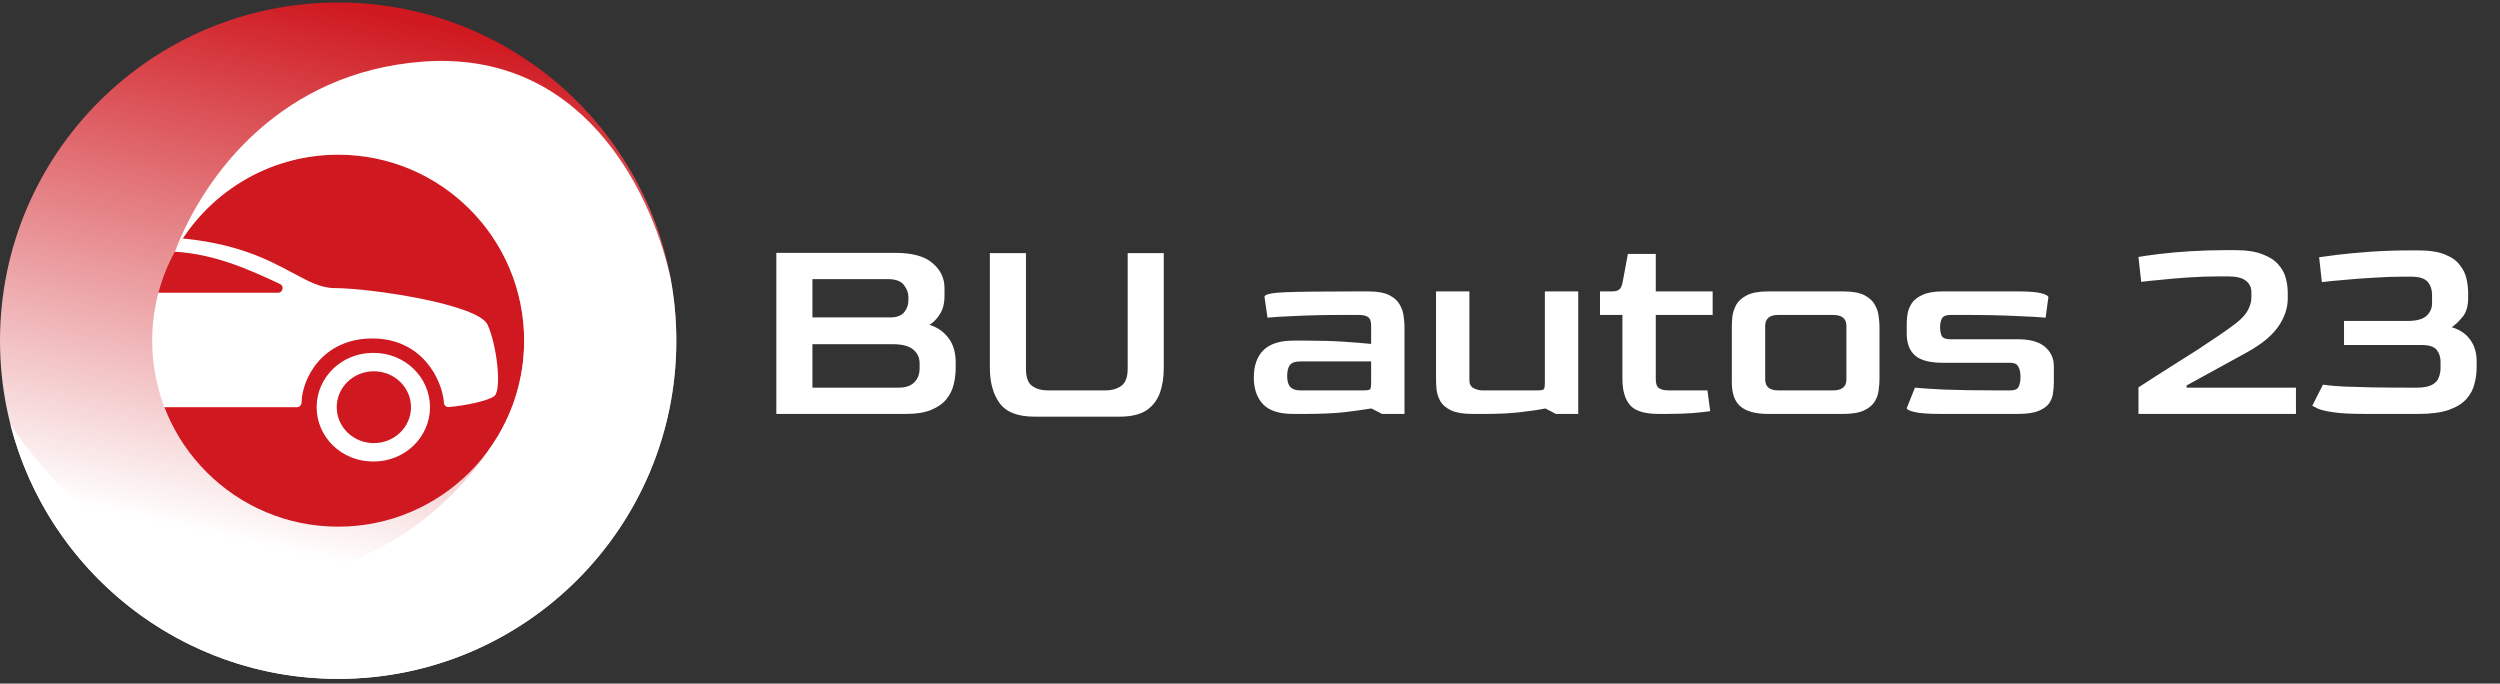 <svg width="256" height="70" viewBox="0 0 256 70" fill="none" xmlns="http://www.w3.org/2000/svg">
<rect x="0" y="0" width="256" height="70" fill="#333333" stroke="none"/>
<g clip-path="url(#clip0_2982_21)">
<circle cx="34.5" cy="34.757" r="21.5" fill="#CF181F"/>
<path fill-rule="evenodd" clip-rule="evenodd" d="M4.923 41.269C4.923 41.242 4.921 41.215 4.916 41.189L4.008 36.549C3.978 36.397 4.036 36.241 4.156 36.14C5.175 35.282 6.971 33.545 7.332 32.315C7.579 31.475 7.576 30.718 7.499 30.179C7.455 29.862 7.724 29.534 8.054 29.552C9.981 29.66 3.326 29.619 5.523 28.796C5.71 28.726 5.92 28.646 6.153 28.558C9.816 27.164 7.978 23.678 17.718 24.34C24.065 24.771 27.492 26.611 30.026 27.972C31.627 28.832 32.872 29.5 34.271 29.5C37.885 29.5 48.966 31.142 49.929 33.253C50.893 35.364 51.375 39.821 50.652 40.524C50.131 41.032 47.452 41.577 45.928 41.68C45.678 41.697 45.479 41.496 45.462 41.255C45.292 38.917 43.261 34.66 38.126 34.66C32.992 34.66 30.923 38.777 30.88 41.226C30.875 41.478 30.672 41.697 30.41 41.697H14.141C13.903 41.697 13.708 41.515 13.684 41.286C13.421 38.845 11.524 34.66 6.246 34.66C10.967 34.66 9.07 38.845 8.807 41.286C8.783 41.515 8.588 41.697 8.35 41.697H5.366C5.121 41.697 4.923 41.505 4.923 41.269ZM11.388 28.7C14.761 27.656 9.93 25.747 16.926 25.747C21.535 25.747 25.583 27.638 28.582 29.039L28.684 29.087C29.117 29.289 28.963 29.973 28.481 29.973H5.493C5.225 29.973 4.995 29.712 4.807 29.5C4.784 29.473 4.762 29.448 4.74 29.424C4.596 29.265 15.343 29.118 14.917 29.035C14.063 28.869 12.388 28.813 11.403 28.802C11.343 28.802 11.33 28.718 11.388 28.7ZM6.274 47.257C6.29 47.257 6.306 47.257 6.323 47.257C6.343 47.257 6.363 47.257 6.384 47.257C9.559 47.257 12.133 44.768 12.133 41.697C12.133 38.627 9.559 36.137 6.384 36.137C6.367 36.137 6.351 36.137 6.335 36.138C6.314 36.137 6.294 36.137 6.274 36.137C3.099 36.137 10.524 38.626 10.524 41.697C10.524 44.767 3.099 47.257 6.274 47.257ZM38.222 47.257C38.206 47.257 38.19 47.257 38.173 47.257C34.998 47.257 32.424 44.767 32.424 41.697C32.424 38.626 34.998 36.137 38.173 36.137C38.184 36.137 38.195 36.137 38.205 36.137C38.215 36.137 38.224 36.137 38.234 36.138C38.24 36.138 38.246 36.137 38.252 36.137C38.262 36.137 38.273 36.137 38.283 36.137C41.458 36.137 44.032 38.627 44.032 41.697C44.032 44.768 41.458 47.257 38.283 47.257C38.263 47.257 38.242 47.257 38.222 47.257ZM42.086 41.697C42.086 43.728 40.384 45.375 38.283 45.375C36.182 45.375 34.48 43.728 34.48 41.697C34.48 39.666 36.182 38.019 38.283 38.019C40.384 38.019 42.086 39.666 42.086 41.697ZM6.384 45.375C8.484 45.375 10.187 43.728 10.187 41.697C10.187 39.666 8.484 38.019 6.384 38.019C4.283 38.019 2.58 39.666 2.58 41.697C2.58 43.728 4.283 45.375 6.384 45.375Z" fill="white"/>
<path fill-rule="evenodd" clip-rule="evenodd" d="M34.628 69.513C53.753 69.513 69.257 54.01 69.257 34.885C69.257 15.76 53.753 0.257 34.628 0.257C15.504 0.257 0 15.76 0 34.885C0 54.01 15.504 69.513 34.628 69.513ZM34.628 53.931C45.147 53.931 53.674 45.404 53.674 34.885C53.674 24.366 45.147 15.839 34.628 15.839C24.11 15.839 15.583 24.366 15.583 34.885C15.583 45.404 24.11 53.931 34.628 53.931Z" fill="url(#paint0_linear_2982_21)"/>
<path fill-rule="evenodd" clip-rule="evenodd" d="M50.232 45.808C46.488 51.518 38.311 59.125 26.774 59.125C12.422 59.125 4.019 47.823 1.07 43.463C4.887 58.439 18.464 69.514 34.628 69.514C53.752 69.514 69.256 54.01 69.256 34.886C69.256 32.685 69.051 30.534 68.659 28.448C66.535 19.096 59.394 5.073 43.223 6.317C28.941 7.416 21.016 17.663 17.916 25.744C21.151 19.841 27.422 15.84 34.628 15.84C45.146 15.84 53.673 24.367 53.673 34.886C53.673 38.949 52.401 42.715 50.232 45.808Z" fill="white"/>
<path d="M79.496 42.385V25.893H91.676C93.431 25.893 94.71 26.248 95.512 26.957C96.315 27.648 96.716 28.488 96.716 29.477V30.317C96.716 31.083 96.548 31.717 96.212 32.221C95.895 32.707 95.55 33.052 95.176 33.257C95.998 33.519 96.651 33.976 97.136 34.629C97.622 35.264 97.864 36.104 97.864 37.149V37.653C97.864 38.213 97.799 38.773 97.668 39.333C97.538 39.893 97.286 40.407 96.912 40.873C96.558 41.321 96.044 41.685 95.372 41.965C94.719 42.245 93.86 42.385 92.796 42.385H79.496ZM83.192 32.501H91.088C91.742 32.52 92.227 32.361 92.544 32.025C92.862 31.671 93.02 31.232 93.02 30.709V30.429C93.02 30 92.871 29.589 92.572 29.197C92.274 28.787 91.714 28.581 90.892 28.581H83.192V32.501ZM83.192 39.697H92.012C92.722 39.697 93.254 39.52 93.608 39.165C93.982 38.811 94.168 38.325 94.168 37.709V37.205C94.168 36.627 93.954 36.16 93.524 35.805C93.095 35.432 92.386 35.245 91.396 35.245H83.192V39.697ZM105.926 42.665C104.227 42.665 103.042 42.208 102.37 41.293C101.698 40.379 101.362 39.165 101.362 37.653V25.921H105.058V37.765C105.058 38.643 105.272 39.231 105.702 39.529C106.131 39.828 106.663 39.977 107.298 39.977H113.234C113.831 39.977 114.354 39.828 114.802 39.529C115.25 39.212 115.474 38.624 115.474 37.765V25.921H119.17V37.653C119.17 38.661 119.03 39.539 118.75 40.285C118.47 41.032 118.003 41.62 117.35 42.049C116.696 42.46 115.791 42.665 114.634 42.665H105.926ZM132.423 42.385C131.005 42.385 129.978 42.059 129.343 41.405C128.709 40.733 128.391 39.819 128.391 38.661C128.391 37.448 128.718 36.515 129.371 35.861C130.043 35.208 131.061 34.881 132.423 34.881H133.851C135.251 34.881 136.511 34.919 137.631 34.993C138.751 35.068 139.675 35.143 140.403 35.217V33.369C140.403 33.201 140.385 33.033 140.347 32.865C140.31 32.679 140.198 32.529 140.011 32.417C139.825 32.305 139.507 32.249 139.059 32.249H137.659C135.625 32.249 133.926 32.287 132.563 32.361C131.201 32.417 130.277 32.473 129.791 32.529L129.483 30.401C129.483 30.14 130.193 29.981 131.611 29.925C133.03 29.869 135.401 29.841 138.723 29.841H140.123C141.057 29.841 141.775 29.972 142.279 30.233C142.783 30.495 143.138 30.821 143.343 31.213C143.567 31.605 143.698 32.007 143.735 32.417C143.791 32.809 143.819 33.145 143.819 33.425V42.385H141.523L140.431 41.825C139.647 41.956 138.705 42.087 137.603 42.217C136.502 42.329 135.242 42.385 133.823 42.385H132.423ZM133.151 39.977H139.563C139.974 39.977 140.217 39.94 140.291 39.865C140.366 39.791 140.403 39.557 140.403 39.165V37.009H133.151C132.647 37.009 132.293 37.131 132.087 37.373C131.901 37.616 131.807 37.999 131.807 38.521C131.807 39.044 131.919 39.417 132.143 39.641C132.367 39.865 132.703 39.977 133.151 39.977ZM150.746 42.385C149.831 42.385 149.112 42.264 148.59 42.021C148.086 41.779 147.722 41.471 147.498 41.097C147.292 40.724 147.162 40.332 147.106 39.921C147.068 39.511 147.05 39.137 147.05 38.801V29.841H150.466V38.857C150.447 39.268 150.578 39.557 150.858 39.725C151.156 39.893 151.474 39.977 151.81 39.977H157.354C157.764 39.977 158.007 39.94 158.082 39.865C158.156 39.791 158.194 39.548 158.194 39.137V29.841H161.61V42.385H159.314L158.25 41.825C157.503 41.975 156.616 42.105 155.59 42.217C154.582 42.329 153.443 42.385 152.174 42.385H150.746ZM169.832 42.385C168.413 42.385 167.442 42.087 166.92 41.489C166.397 40.892 166.136 39.996 166.136 38.801V32.249H163.84V29.841H165.016C165.37 29.841 165.622 29.785 165.772 29.673C165.94 29.561 166.061 29.337 166.136 29.001L166.696 26.005H169.552V29.841H175.376V32.249H169.552V38.829C169.552 39.296 169.664 39.604 169.888 39.753C170.112 39.903 170.448 39.977 170.896 39.977H174.844L175.124 42.105C174.732 42.161 174.134 42.227 173.332 42.301C172.529 42.357 171.652 42.385 170.7 42.385H169.832ZM181.036 42.385C179.785 42.385 178.852 42.133 178.236 41.629C177.639 41.125 177.34 40.304 177.34 39.165V33.425C177.34 33.145 177.359 32.809 177.396 32.417C177.452 32.007 177.583 31.605 177.788 31.213C178.012 30.821 178.376 30.495 178.88 30.233C179.403 29.972 180.121 29.841 181.036 29.841H188.764C189.697 29.841 190.416 29.972 190.92 30.233C191.424 30.495 191.779 30.821 191.984 31.213C192.208 31.605 192.339 32.007 192.376 32.417C192.432 32.809 192.46 33.145 192.46 33.425V38.801C192.46 39.137 192.432 39.511 192.376 39.921C192.339 40.332 192.208 40.724 191.984 41.097C191.76 41.471 191.396 41.779 190.892 42.021C190.388 42.264 189.679 42.385 188.764 42.385H181.036ZM182.1 39.977H187.7C188.615 39.977 189.072 39.604 189.072 38.857V33.369C189.072 32.623 188.615 32.249 187.7 32.249H182.1C181.204 32.249 180.756 32.623 180.756 33.369V38.857C180.756 39.604 181.204 39.977 182.1 39.977ZM198.694 42.385C197.443 42.385 196.557 42.32 196.034 42.189C195.511 42.059 195.25 41.928 195.25 41.797L196.09 39.697C196.631 39.753 197.621 39.819 199.058 39.893C200.514 39.949 202.306 39.977 204.434 39.977H205.834C206.301 39.977 206.59 39.856 206.702 39.613C206.833 39.352 206.898 39.007 206.898 38.577C206.898 38.148 206.823 37.803 206.674 37.541C206.543 37.28 206.263 37.149 205.834 37.149H198.946C197.639 37.149 196.697 36.907 196.118 36.421C195.539 35.917 195.25 35.171 195.25 34.181V33.061C195.25 32.8 195.278 32.492 195.334 32.137C195.39 31.783 195.53 31.428 195.754 31.073C195.978 30.719 196.342 30.429 196.846 30.205C197.35 29.963 198.05 29.841 198.946 29.841H206.674C207.794 29.841 208.587 29.907 209.054 30.037C209.521 30.168 209.754 30.299 209.754 30.429L209.474 32.529C208.933 32.473 207.934 32.417 206.478 32.361C205.022 32.287 203.239 32.249 201.13 32.249H199.73C199.263 32.249 198.965 32.38 198.834 32.641C198.722 32.884 198.666 33.173 198.666 33.509C198.666 33.864 198.722 34.163 198.834 34.405C198.965 34.629 199.263 34.741 199.73 34.741H206.618C207.887 34.741 208.821 35.003 209.418 35.525C210.015 36.048 210.314 36.711 210.314 37.513V39.165C210.314 39.501 210.286 39.856 210.23 40.229C210.193 40.603 210.062 40.957 209.838 41.293C209.614 41.611 209.25 41.872 208.746 42.077C208.242 42.283 207.533 42.385 206.618 42.385H198.694ZM218.978 42.385V39.669C219.295 39.464 219.771 39.156 220.406 38.745C221.059 38.335 221.778 37.877 222.562 37.373C223.365 36.869 224.177 36.356 224.998 35.833C225.819 35.292 226.575 34.788 227.266 34.321C227.975 33.836 228.535 33.435 228.946 33.117C229.543 32.651 229.954 32.203 230.178 31.773C230.421 31.325 230.542 30.887 230.542 30.457V29.897C230.542 29.431 230.355 29.048 229.982 28.749C229.609 28.451 228.993 28.301 228.134 28.301H227.294C226.211 28.301 225.129 28.339 224.046 28.413C222.963 28.488 221.993 28.572 221.134 28.665C220.294 28.74 219.669 28.805 219.258 28.861L218.978 26.313C219.501 26.22 220.219 26.117 221.134 26.005C222.049 25.893 223.103 25.8 224.298 25.725C225.493 25.651 226.743 25.613 228.05 25.613H228.834C230.01 25.613 230.953 25.753 231.662 26.033C232.371 26.295 232.913 26.64 233.286 27.069C233.678 27.499 233.939 27.975 234.07 28.497C234.201 29.001 234.266 29.496 234.266 29.981V30.569C234.266 31.559 233.939 32.52 233.286 33.453C232.651 34.368 231.615 35.227 230.178 36.029C228.61 36.888 227.285 37.616 226.202 38.213C225.138 38.792 224.373 39.212 223.906 39.473V39.697H235.106V42.385H218.978ZM242.155 42.385C240.755 42.385 239.681 42.329 238.935 42.217C238.188 42.105 237.665 41.984 237.367 41.853C237.068 41.704 236.872 41.601 236.779 41.545L237.871 39.389C237.983 39.408 238.207 39.436 238.543 39.473C238.879 39.511 239.392 39.548 240.083 39.585C240.792 39.604 241.744 39.632 242.939 39.669C244.133 39.688 245.636 39.697 247.447 39.697C248.137 39.697 248.66 39.604 249.015 39.417C249.369 39.231 249.603 38.988 249.715 38.689C249.845 38.372 249.911 38.045 249.911 37.709V37.037C249.911 36.552 249.78 36.151 249.519 35.833C249.257 35.497 248.744 35.329 247.979 35.329H240.027V32.865H246.551C247.428 32.865 248.063 32.697 248.455 32.361C248.847 32.007 249.043 31.568 249.043 31.045V30.177C249.043 29.655 248.893 29.216 248.595 28.861C248.296 28.507 247.717 28.329 246.859 28.329H246.075C245.104 28.329 244.087 28.367 243.023 28.441C241.959 28.497 240.96 28.572 240.027 28.665C239.093 28.74 238.337 28.815 237.759 28.889L237.479 26.341C237.833 26.285 238.468 26.201 239.383 26.089C240.297 25.977 241.399 25.875 242.687 25.781C243.975 25.688 245.365 25.641 246.859 25.641H247.643C248.781 25.641 249.687 25.781 250.359 26.061C251.031 26.323 251.535 26.677 251.871 27.125C252.225 27.555 252.459 28.031 252.571 28.553C252.683 29.057 252.739 29.552 252.739 30.037V30.513C252.739 31.353 252.543 32.007 252.151 32.473C251.759 32.94 251.395 33.285 251.059 33.509C251.88 33.752 252.505 34.172 252.935 34.769C253.383 35.367 253.607 36.104 253.607 36.981V37.653C253.607 38.195 253.532 38.745 253.383 39.305C253.252 39.865 252.981 40.379 252.571 40.845C252.16 41.312 251.563 41.685 250.779 41.965C249.995 42.245 248.959 42.385 247.671 42.385H242.155Z" fill="white"/>
</g>
<defs>
<linearGradient id="paint0_linear_2982_21" x1="34.628" y1="0.257" x2="22.5" y2="55" gradientUnits="userSpaceOnUse">
<stop stop-color="#CF181F"/>
<stop offset="1" stop-color="white"/>
</linearGradient>
<clipPath id="clip0_2982_21">
<rect width="255.256" height="69.257" fill="white" transform="translate(0 0.257)"/>
</clipPath>
</defs>
</svg>
